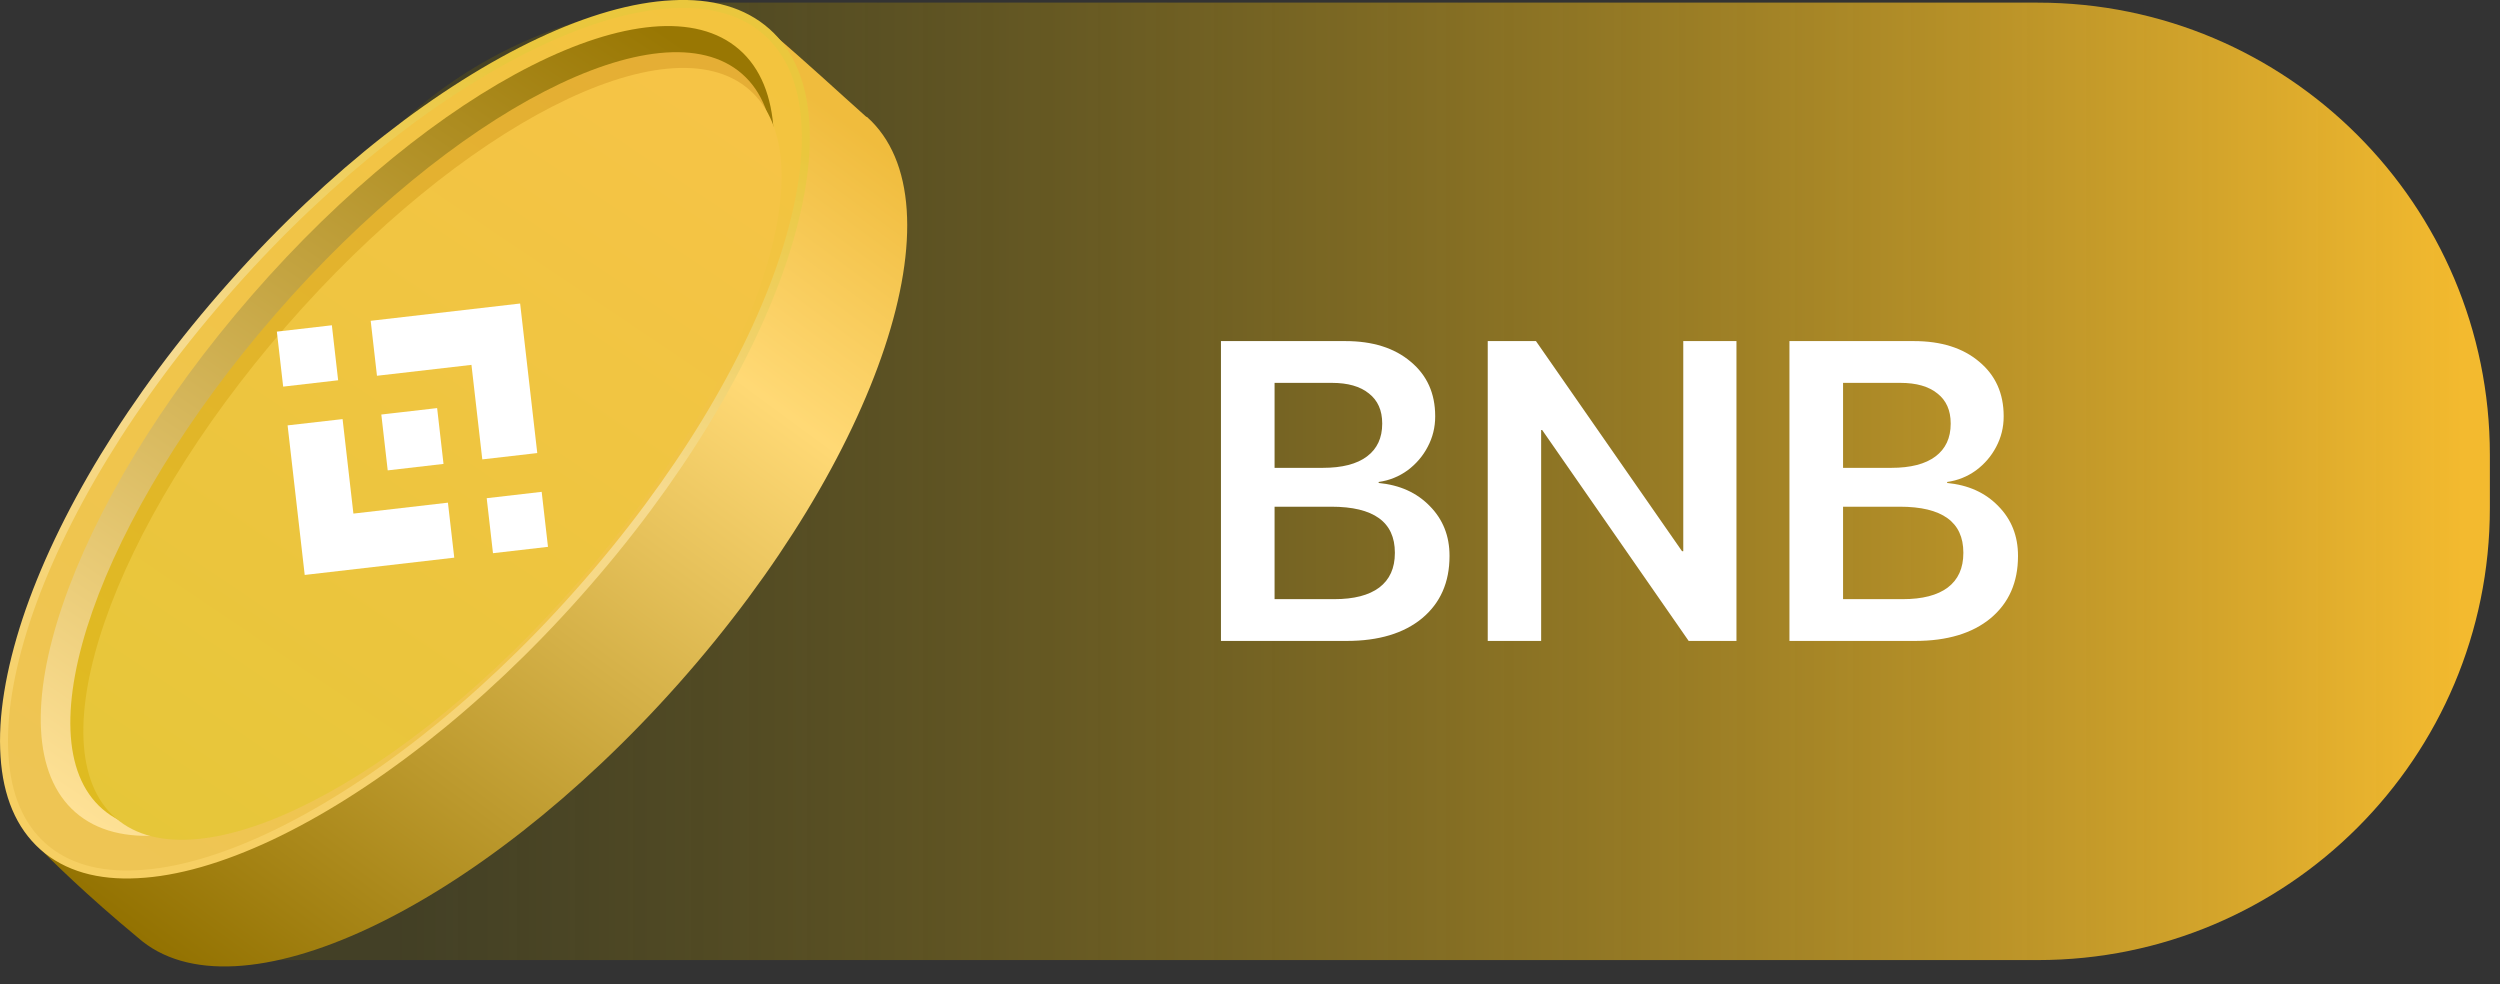<svg width="94" height="37" viewBox="0 0 94 37" fill="none" xmlns="http://www.w3.org/2000/svg">
<rect x="0" y="0" width="94" height="37" fill="#333333" stroke="none"/>
<path d="M9.619 17.099C9.619 7.71 17.23 0.099 26.619 0.099H76.619C86.008 0.099 93.619 7.71 93.619 17.099V19.099C93.619 28.488 86.008 36.099 76.619 36.099H9.619V17.099Z" fill="url(#paint0_linear_3026_273)"/>
<path d="M45.908 24.099V12.825H50.588C51.614 12.825 52.431 13.083 53.041 13.599C53.655 14.109 53.963 14.791 53.963 15.646V15.661C53.963 16.067 53.869 16.448 53.681 16.802C53.499 17.151 53.246 17.445 52.924 17.685C52.601 17.919 52.239 18.065 51.838 18.122V18.161C52.629 18.234 53.27 18.523 53.76 19.028C54.254 19.528 54.502 20.151 54.502 20.895V20.911C54.502 21.895 54.158 22.674 53.471 23.247C52.783 23.815 51.838 24.099 50.635 24.099H45.908ZM50.08 14.396H47.924V17.591H49.736C50.465 17.591 51.02 17.448 51.4 17.161C51.78 16.875 51.971 16.466 51.971 15.935V15.919C51.971 15.429 51.804 15.054 51.471 14.794C51.142 14.528 50.679 14.396 50.08 14.396ZM50.056 19.052H47.924V22.528H50.174C50.908 22.528 51.471 22.383 51.861 22.091C52.252 21.794 52.447 21.362 52.447 20.794V20.778C52.447 19.627 51.65 19.052 50.056 19.052ZM55.939 24.099V12.825H57.752L63.244 20.724H63.291V12.825H65.291V24.099H63.494L57.986 16.169H57.947V24.099H55.939ZM67.283 24.099V12.825H71.963C72.989 12.825 73.806 13.083 74.416 13.599C75.03 14.109 75.338 14.791 75.338 15.646V15.661C75.338 16.067 75.244 16.448 75.056 16.802C74.874 17.151 74.621 17.445 74.299 17.685C73.976 17.919 73.614 18.065 73.213 18.122V18.161C74.004 18.234 74.645 18.523 75.135 19.028C75.629 19.528 75.877 20.151 75.877 20.895V20.911C75.877 21.895 75.533 22.674 74.846 23.247C74.158 23.815 73.213 24.099 72.01 24.099H67.283ZM71.455 14.396H69.299V17.591H71.111C71.84 17.591 72.395 17.448 72.775 17.161C73.155 16.875 73.346 16.466 73.346 15.935V15.919C73.346 15.429 73.179 15.054 72.846 14.794C72.517 14.528 72.054 14.396 71.455 14.396ZM71.431 19.052H69.299V22.528H71.549C72.283 22.528 72.846 22.383 73.236 22.091C73.627 21.794 73.822 21.362 73.822 20.794V20.778C73.822 19.627 73.025 19.052 71.431 19.052Z" fill="white"/>
<g clip-path="url(#clip0_3026_273)">
<path d="M32.59 4.39C36.25 7.64 33.08 17.18 25.51 25.71C17.94 34.23 8.84 38.5 5.18 35.25C3.27 33.67 1.94 32.36 1.4 31.8C5.69 26.97 24.99 2.71 28.99 1.21C30.28 2.3 31.59 3.52 32.58 4.4L32.59 4.39Z" fill="url(#paint1_linear_3026_273)"/>
<path d="M28.83 1.2C29.71 1.98 30.19 3.14 30.28 4.6C30.38 6.06 30.09 7.8 29.46 9.72C28.19 13.55 25.52 18.05 21.74 22.3C17.97 26.55 13.81 29.73 10.16 31.45C8.33 32.31 6.63 32.8 5.17 32.87C3.71 32.95 2.5 32.61 1.62 31.83C0.74 31.05 0.26 29.89 0.17 28.43C0.07 26.97 0.36 25.23 0.99 23.31C2.26 19.48 4.93 14.98 8.71 10.73C12.48 6.48 16.64 3.3 20.29 1.58C22.12 0.72 23.82 0.23 25.28 0.16C26.74 0.08 27.95 0.42 28.83 1.2Z" fill="url(#paint2_linear_3026_273)" stroke="url(#paint3_linear_3026_273)" stroke-width="0.3"/>
<path d="M21.172 21.297C28.063 13.376 31.028 4.674 27.794 1.861C24.561 -0.952 16.353 3.19 9.463 11.111C2.572 19.032 -0.393 27.734 2.841 30.547C6.074 33.359 14.281 29.218 21.172 21.297Z" fill="url(#paint4_linear_3026_273)"/>
<path d="M21.38 21.386C28.021 13.752 30.938 5.419 27.896 2.773C24.855 0.127 17.006 4.17 10.365 11.804C3.724 19.437 0.807 27.771 3.849 30.417C6.891 33.063 14.74 29.02 21.38 21.386Z" fill="url(#paint5_linear_3026_273)"/>
<path d="M21.768 21.857C28.347 14.294 31.215 6.018 28.173 3.372C25.131 0.726 17.332 4.712 10.753 12.274C4.174 19.837 1.307 28.113 4.349 30.759C7.39 33.406 15.19 29.42 21.768 21.857Z" fill="url(#paint6_linear_3026_273)"/>
</g>
<path d="M14.174 14.129L17.727 13.719L18.134 17.273L20.201 17.035L19.557 11.412L13.938 12.062L14.174 14.129ZM10.41 12.469L12.478 12.23L12.714 14.298L10.647 14.537L10.41 12.469ZM12.881 15.758L13.288 19.311L16.842 18.9L17.08 20.968L17.079 20.968L11.457 21.618L10.814 15.997L10.814 15.994L12.881 15.758ZM18.3 18.732L20.367 18.493L20.604 20.561L18.536 20.8L18.3 18.732Z" fill="white"/>
<path d="M16.676 17.442L16.676 17.442L16.436 15.344L14.886 15.523L14.708 15.543L14.341 15.586L14.338 15.586L14.338 15.589L14.578 17.686L16.676 17.443L16.677 17.443L16.676 17.442Z" fill="white"/>
<defs>
<linearGradient id="paint0_linear_3026_273" x1="92.619" y1="22.599" x2="14.619" y2="22.599" gradientUnits="userSpaceOnUse">
<stop stop-color="#F3BA2F"/>
<stop offset="1" stop-color="#675D07" stop-opacity="0.3"/>
</linearGradient>
<linearGradient id="paint1_linear_3026_273" x1="31.52" y1="4.33" x2="7.4" y2="37.16" gradientUnits="userSpaceOnUse">
<stop stop-color="#F0BC3D"/>
<stop offset="0.25" stop-color="#FFD975"/>
<stop offset="1" stop-color="#927100"/>
</linearGradient>
<linearGradient id="paint2_linear_3026_273" x1="26.33" y1="0.65" x2="3.32" y2="33.51" gradientUnits="userSpaceOnUse">
<stop stop-color="#F3C43E"/>
<stop offset="1" stop-color="#EEC555"/>
</linearGradient>
<linearGradient id="paint3_linear_3026_273" x1="19.48" y1="2.53" x2="10.29" y2="32.73" gradientUnits="userSpaceOnUse">
<stop stop-color="#EAC73D"/>
<stop offset="0.44" stop-color="#F6DB90"/>
<stop offset="1" stop-color="#F6CF62"/>
</linearGradient>
<linearGradient id="paint4_linear_3026_273" x1="25.297" y1="1.425" x2="4.61" y2="32.032" gradientUnits="userSpaceOnUse">
<stop stop-color="#997703"/>
<stop offset="1" stop-color="#FFE297"/>
</linearGradient>
<linearGradient id="paint5_linear_3026_273" x1="25.456" y1="2.333" x2="5.602" y2="31.876" gradientUnits="userSpaceOnUse">
<stop stop-color="#E5AE35"/>
<stop offset="1" stop-color="#DFBB20"/>
</linearGradient>
<linearGradient id="paint6_linear_3026_273" x1="25.769" y1="2.951" x2="6.071" y2="32.192" gradientUnits="userSpaceOnUse">
<stop stop-color="#F6C446"/>
<stop offset="1" stop-color="#E6C639"/>
</linearGradient>
<clipPath id="clip0_3026_273">
<rect width="34.11" height="36.34" fill="white"/>
</clipPath>
</defs>
</svg>
